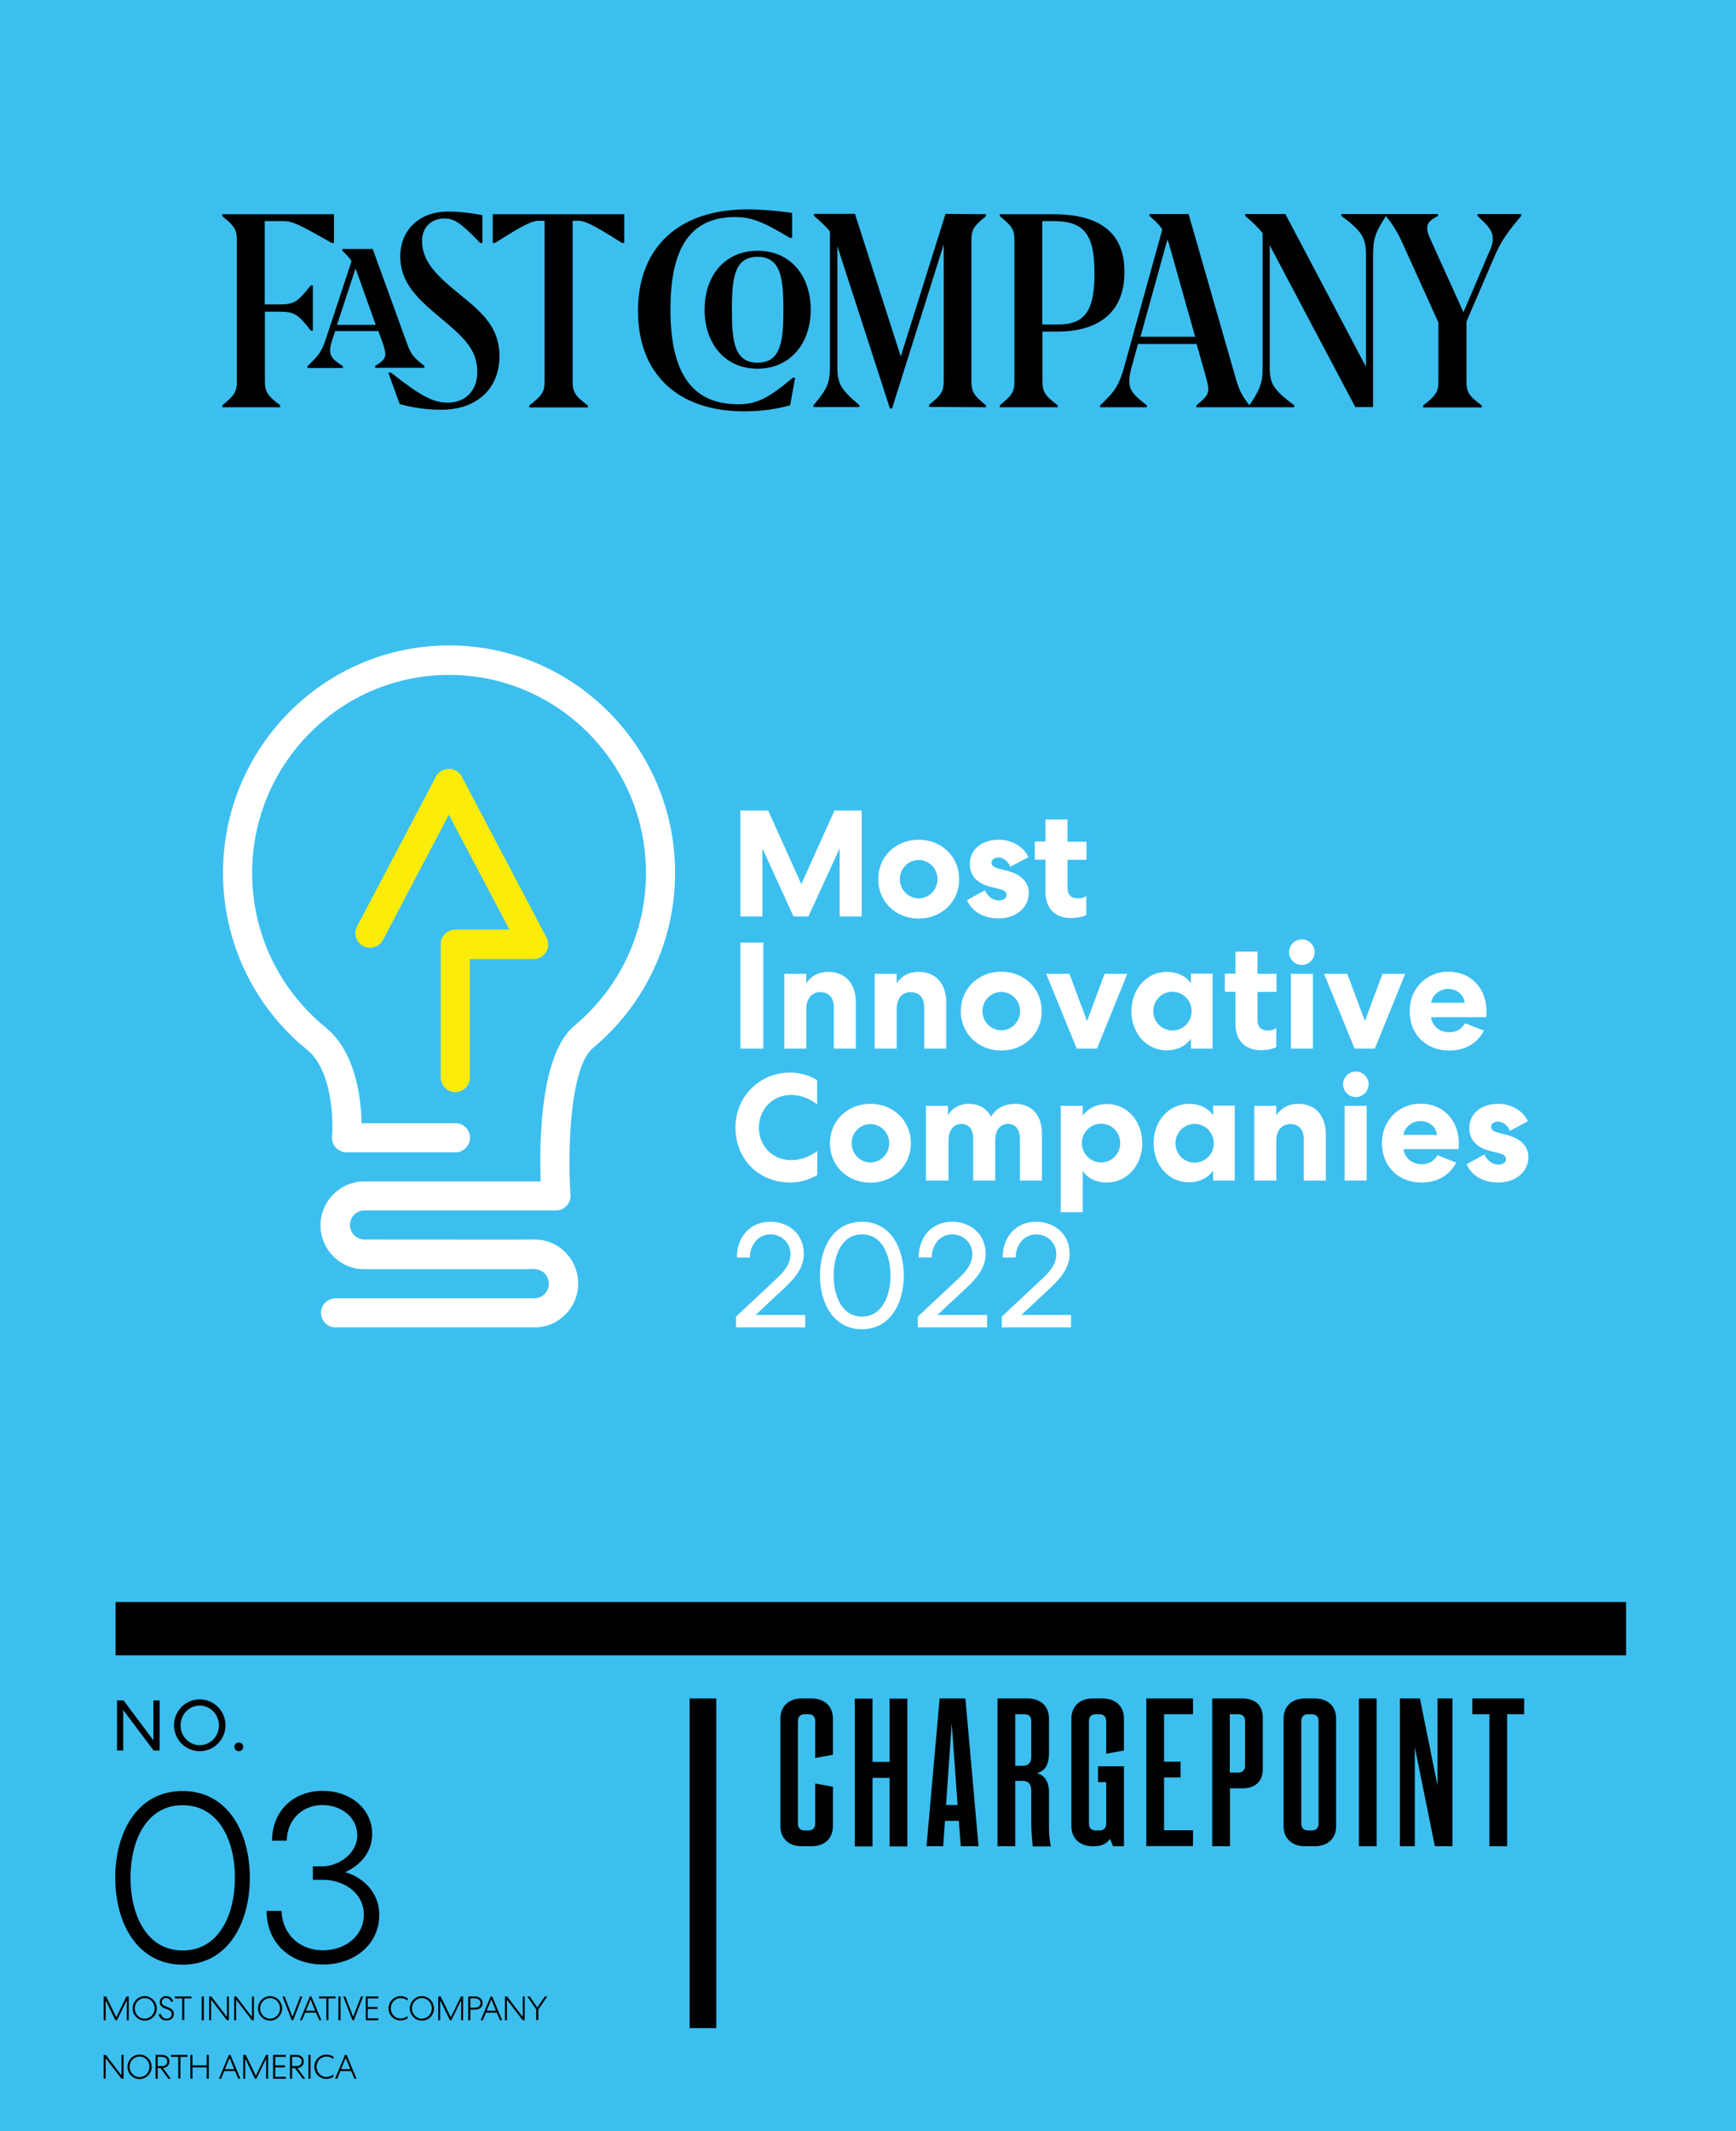 <?xml version="1.0" encoding="utf-8"?>
<!-- Generator: Adobe Illustrator 25.3.1, SVG Export Plug-In . SVG Version: 6.00 Build 0)  -->
<svg version="1.1" id="Layer_1" xmlns="http://www.w3.org/2000/svg" xmlns:xlink="http://www.w3.org/1999/xlink" x="0px" y="0px"
	 width="97.77px" height="120px" viewBox="0 0 97.77 120" style="enable-background:new 0 0 97.77 120;" xml:space="preserve">
<style type="text/css">
	.st0{fill:#3CBFEF;}
	.st1{fill:none;stroke:#010101;stroke-width:3;stroke-miterlimit:10;}
	.st2{fill:none;}
	.st3{fill:#010101;}
	.st4{fill:none;stroke:#010101;stroke-width:1.5;stroke-miterlimit:10;}
	.st5{clip-path:url(#SVGID_2_);fill:#010101;}
	.st6{fill:#FFFFFF;}
	.st7{fill:#FCEC09;}
</style>
<g>
	<rect class="st0" width="97.77" height="120"/>
	<line class="st1" x1="6.51" y1="91.7" x2="91.58" y2="91.7"/>
	<rect x="6.4" y="95.6" class="st2" width="2.07" height="3.1"/>
	<g>
		<path class="st3" d="M8.99,95.74v2.82H8.65l-1.71-2.28v2.28H6.59v-2.82h0.37l1.68,2.25v-2.25H8.99z"/>
		<path class="st3" d="M11.25,98.6c-0.79,0-1.45-0.65-1.45-1.46c0-0.81,0.65-1.46,1.45-1.46c0.79,0,1.45,0.65,1.45,1.46
			C12.7,97.95,12.04,98.6,11.25,98.6z M11.25,96.03c-0.6,0-1.08,0.5-1.08,1.12c0,0.61,0.48,1.11,1.08,1.11s1.08-0.5,1.08-1.11
			C12.33,96.54,11.85,96.03,11.25,96.03z"/>
		<path class="st3" d="M13.45,98.6c-0.14,0-0.25-0.11-0.25-0.25c0-0.13,0.11-0.24,0.25-0.24c0.14,0,0.25,0.11,0.25,0.24
			C13.7,98.49,13.59,98.6,13.45,98.6z"/>
	</g>
	<g>
		<path class="st3" d="M45.91,96.89c0-0.25-0.15-0.37-0.37-0.37h-0.23c-0.21,0-0.37,0.12-0.37,0.37v5.8c0,0.25,0.15,0.37,0.37,0.37
			h0.23c0.21,0,0.37-0.12,0.37-0.37v-2.27l1,0.18v2.21c0,0.77-0.55,1.14-1.19,1.14h-0.58c-0.64,0-1.19-0.37-1.19-1.14v-6.04
			c0-0.77,0.55-1.14,1.19-1.14h0.58c0.64,0,1.19,0.37,1.19,1.14v2.03l-1,0.18V96.89z"/>
		<path class="st3" d="M50.1,99.2v-3.56h1v8.32h-1v-3.86h-0.96v3.86h-1v-8.32h1v3.56H50.1z"/>
		<path class="st3" d="M54,102.52h-0.78l-0.1,1.43h-0.94l0.74-8.32h1.45l0.74,8.32h-1L54,102.52z M53.28,101.63h0.65l-0.33-4.6
			L53.28,101.63z"/>
		<path class="st3" d="M58.08,102.57v-1.73c0-0.38-0.15-0.57-0.51-0.57h-0.39v3.68h-1v-8.32h1.71c0.64,0,1.19,0.37,1.19,1.14v1.94
			c0,0.63-0.23,1.02-0.68,1.12c0.51,0.15,0.68,0.61,0.68,1.07v1.94c0,0.29,0.02,0.8,0.11,1.12h-1.03
			C58.16,103.95,58.08,103.26,58.08,102.57z M57.62,99.42c0.31,0,0.46-0.2,0.46-0.49v-2.04c0-0.25-0.15-0.37-0.37-0.37h-0.53v2.9
			H57.62z"/>
		<path class="st3" d="M61.92,96.52H61.7c-0.21,0-0.37,0.12-0.37,0.37v5.8c0,0.25,0.15,0.37,0.37,0.37h0.23
			c0.21,0,0.37-0.12,0.37-0.37v-2.35h-0.46v-0.89h1.46v4.5h-0.61l-0.18-0.42c-0.17,0.29-0.5,0.42-0.89,0.42h-0.09
			c-0.64,0-1.19-0.37-1.19-1.14v-6.04c0-0.77,0.55-1.14,1.19-1.14h0.58c0.64,0,1.19,0.37,1.19,1.14v1.79l-1,0.18v-1.85
			C62.29,96.64,62.14,96.52,61.92,96.52z"/>
		<path class="st3" d="M64.56,95.63h2.63v0.89h-1.63v2.67h0.93v0.89h-0.93v2.97h1.63v0.89h-2.63V95.63z"/>
		<path class="st3" d="M68.27,95.63h1.71c0.64,0,1.14,0.32,1.14,1.09v2.88c0,0.77-0.5,1.09-1.14,1.09h-0.71v3.26h-1V95.63z
			 M69.75,96.52h-0.49v3.28h0.49c0.21,0,0.37-0.12,0.37-0.37v-2.54C70.12,96.64,69.97,96.52,69.75,96.52z"/>
		<path class="st3" d="M75.25,102.81c0,0.77-0.55,1.14-1.19,1.14h-0.58c-0.64,0-1.19-0.37-1.19-1.14v-6.04
			c0-0.77,0.55-1.14,1.19-1.14h0.58c0.64,0,1.19,0.37,1.19,1.14V102.81z M73.66,103.06h0.23c0.21,0,0.37-0.12,0.37-0.37v-5.8
			c0-0.25-0.15-0.37-0.37-0.37h-0.23c-0.21,0-0.37,0.12-0.37,0.37v5.8C73.29,102.94,73.45,103.06,73.66,103.06z"/>
		<path class="st3" d="M77.53,103.95h-1v-8.32h1V103.95z"/>
		<path class="st3" d="M80.96,100.54v-4.91h0.84v8.32h-0.99l-1.13-5.58v5.58h-0.84v-8.32h1.13L80.96,100.54z"/>
		<path class="st3" d="M85.84,95.63v0.89h-0.96v7.43h-1v-7.43h-0.96v-0.89H85.84z"/>
	</g>
	<g>
		<path class="st3" d="M6.49,105.72c0-2.55,1.24-4.88,3.79-4.88c2.55,0,3.79,2.33,3.79,4.88c0,2.57-1.24,4.9-3.79,4.9
			C7.73,110.61,6.49,108.28,6.49,105.72z M7.35,105.72c0,2.12,0.92,4.1,2.94,4.1c2.01,0,2.94-1.97,2.94-4.1
			c0-2.11-0.92-4.08-2.94-4.08C8.27,101.63,7.35,103.61,7.35,105.72z"/>
		<path class="st3" d="M20.12,103.33c0-1.01-0.91-1.7-1.96-1.7c-1.1,0-1.99,0.79-2.01,2.01h-0.83c0.01-1.74,1.27-2.81,2.85-2.81
			c1.56,0,2.79,1.01,2.79,2.43c0,1.13-0.8,1.83-1.52,2.15c0.9,0.25,1.92,1.06,1.92,2.4c0,1.68-1.41,2.8-3.16,2.8
			c-1.83,0-3.17-1.17-3.19-3.02h0.84c0.06,1.35,1.05,2.22,2.34,2.22c1.24,0,2.3-0.8,2.3-2.01c0-1.3-1.24-1.96-2.28-1.96h-0.59v-0.76
			h0.58C18.99,105.08,20.12,104.42,20.12,103.33z"/>
		<path class="st3" d="M7.25,112.41v1.34H7.14v-1.13l-0.55,1.13H6.5l-0.55-1.13v1.13H5.84v-1.34h0.14l0.57,1.17l0.57-1.17H7.25z"/>
		<path class="st3" d="M8.15,113.77c-0.37,0-0.68-0.31-0.68-0.69c0-0.38,0.31-0.69,0.68-0.69c0.37,0,0.68,0.31,0.68,0.69
			C8.84,113.46,8.53,113.77,8.15,113.77z M8.15,112.5c-0.31,0-0.56,0.26-0.56,0.58c0,0.32,0.25,0.58,0.56,0.58
			c0.31,0,0.56-0.26,0.56-0.58C8.71,112.76,8.46,112.5,8.15,112.5z"/>
		<path class="st3" d="M9.06,113.39c0.05,0.16,0.16,0.27,0.32,0.27c0.16,0,0.29-0.1,0.29-0.26c0-0.12-0.07-0.2-0.21-0.25l-0.18-0.07
			c-0.19-0.07-0.28-0.19-0.28-0.36c0-0.2,0.16-0.34,0.37-0.33c0.19,0,0.33,0.12,0.38,0.29l-0.11,0.04
			c-0.04-0.13-0.14-0.22-0.28-0.22c-0.14,0-0.25,0.08-0.25,0.22c0,0.11,0.07,0.19,0.21,0.24l0.18,0.07
			c0.19,0.08,0.29,0.19,0.29,0.36c0,0.23-0.19,0.38-0.42,0.37c-0.22,0-0.38-0.13-0.44-0.34L9.06,113.39z"/>
		<path class="st3" d="M9.85,112.41h0.93v0.11h-0.4v1.22h-0.12v-1.22H9.85V112.41z"/>
		<path class="st3" d="M11.48,112.41v1.34h-0.12v-1.34H11.48z"/>
		<path class="st3" d="M12.89,112.41v1.34h-0.11l-0.89-1.16v1.16h-0.11v-1.34h0.12l0.88,1.15v-1.15H12.89z"/>
		<path class="st3" d="M14.3,112.41v1.34h-0.11l-0.89-1.16v1.16h-0.11v-1.34h0.12l0.88,1.15v-1.15H14.3z"/>
		<path class="st3" d="M15.21,113.77c-0.37,0-0.68-0.31-0.68-0.69c0-0.38,0.31-0.69,0.68-0.69c0.37,0,0.68,0.31,0.68,0.69
			C15.89,113.46,15.58,113.77,15.21,113.77z M15.21,112.5c-0.31,0-0.56,0.26-0.56,0.58c0,0.32,0.25,0.58,0.56,0.58
			c0.31,0,0.56-0.26,0.56-0.58C15.77,112.76,15.52,112.5,15.21,112.5z"/>
		<path class="st3" d="M16.43,113.75l-0.52-1.34h0.12l0.44,1.14l0.44-1.14h0.12l-0.52,1.34H16.43z"/>
		<path class="st3" d="M17.54,112.41l0.56,1.34h-0.12l-0.18-0.43h-0.61l-0.18,0.43h-0.12l0.56-1.34H17.54z M17.23,113.21h0.52
			l-0.26-0.63L17.23,113.21z"/>
		<path class="st3" d="M17.97,112.41h0.93v0.11h-0.4v1.22h-0.12v-1.22h-0.41V112.41z"/>
		<path class="st3" d="M19.18,112.41v1.34h-0.12v-1.34H19.18z"/>
		<path class="st3" d="M19.85,113.75l-0.52-1.34h0.12l0.44,1.14l0.44-1.14h0.12l-0.52,1.34H19.85z"/>
		<path class="st3" d="M20.6,112.41h0.71v0.11h-0.6V113h0.55v0.11h-0.55v0.53h0.6v0.11H20.6V112.41z"/>
		<path class="st3" d="M22.57,112.39c0.14,0,0.28,0.05,0.39,0.12v0.13c-0.12-0.09-0.25-0.14-0.4-0.14c-0.31,0-0.55,0.26-0.55,0.58
			c0,0.32,0.25,0.57,0.55,0.57c0.14,0,0.28-0.05,0.4-0.14v0.13c-0.12,0.08-0.26,0.12-0.4,0.12c-0.38,0-0.68-0.3-0.68-0.69
			C21.89,112.69,22.19,112.39,22.57,112.39z"/>
		<path class="st3" d="M23.76,113.77c-0.37,0-0.68-0.31-0.68-0.69c0-0.38,0.31-0.69,0.68-0.69c0.37,0,0.68,0.31,0.68,0.69
			C24.45,113.46,24.14,113.77,23.76,113.77z M23.76,112.5c-0.31,0-0.56,0.26-0.56,0.58c0,0.32,0.25,0.58,0.56,0.58
			c0.31,0,0.56-0.26,0.56-0.58C24.32,112.76,24.07,112.5,23.76,112.5z"/>
		<path class="st3" d="M26.08,112.41v1.34h-0.11v-1.13l-0.55,1.13h-0.08l-0.55-1.13v1.13h-0.11v-1.34h0.14l0.57,1.17l0.57-1.17
			H26.08z"/>
		<path class="st3" d="M27.18,112.78c0,0.24-0.18,0.37-0.43,0.37h-0.26v0.6h-0.12v-1.34h0.38C27,112.41,27.18,112.55,27.18,112.78z
			 M26.49,113.04h0.26c0.18,0,0.31-0.1,0.31-0.26c0-0.16-0.12-0.26-0.31-0.26h-0.26V113.04z"/>
		<path class="st3" d="M27.72,112.41l0.56,1.34h-0.12l-0.18-0.43h-0.61l-0.18,0.43h-0.12l0.56-1.34H27.72z M27.41,113.21h0.52
			l-0.26-0.63L27.41,113.21z"/>
		<path class="st3" d="M29.55,112.41v1.34h-0.11l-0.89-1.16v1.16h-0.11v-1.34h0.12l0.88,1.15v-1.15H29.55z"/>
		<path class="st3" d="M29.7,112.41h0.14l0.42,0.62l0.42-0.62h0.14l-0.5,0.73v0.6h-0.12v-0.6L29.7,112.41z"/>
		<path class="st3" d="M6.96,115.7v1.34H6.84l-0.89-1.16v1.16H5.84v-1.34h0.12l0.88,1.15v-1.15H6.96z"/>
		<path class="st3" d="M7.86,117.06c-0.37,0-0.68-0.31-0.68-0.69c0-0.38,0.31-0.69,0.68-0.69c0.37,0,0.68,0.31,0.68,0.69
			C8.54,116.75,8.23,117.06,7.86,117.06z M7.86,115.79c-0.31,0-0.56,0.26-0.56,0.58c0,0.32,0.25,0.58,0.56,0.58
			c0.31,0,0.56-0.26,0.56-0.58C8.42,116.05,8.17,115.79,7.86,115.79z"/>
		<path class="st3" d="M8.88,117.04H8.76v-1.34h0.36c0.25,0,0.42,0.13,0.42,0.37c0,0.21-0.15,0.35-0.36,0.37l0.44,0.6H9.48
			l-0.44-0.6H8.88V117.04z M8.88,116.33h0.24c0.18,0,0.3-0.1,0.3-0.26c0-0.16-0.12-0.26-0.3-0.26H8.88V116.33z"/>
		<path class="st3" d="M9.63,115.7h0.93v0.11h-0.4v1.22h-0.12v-1.22H9.63V115.7z"/>
		<path class="st3" d="M10.72,115.7h0.12v0.59h0.8v-0.59h0.12v1.34h-0.12v-0.64h-0.8v0.64h-0.12V115.7z"/>
		<path class="st3" d="M12.98,115.7l0.56,1.34h-0.12l-0.18-0.43h-0.61l-0.18,0.43h-0.12l0.56-1.34H12.98z M12.67,116.5h0.52
			l-0.26-0.63L12.67,116.5z"/>
		<path class="st3" d="M15.1,115.7v1.34h-0.11v-1.13l-0.55,1.13h-0.08l-0.55-1.13v1.13h-0.11v-1.34h0.14l0.57,1.17l0.57-1.17H15.1z"
			/>
		<path class="st3" d="M15.39,115.7h0.71v0.11h-0.6v0.48h0.55v0.11h-0.55v0.53h0.6v0.11h-0.72V115.7z"/>
		<path class="st3" d="M16.45,117.04h-0.12v-1.34h0.36c0.25,0,0.42,0.13,0.42,0.37c0,0.21-0.15,0.35-0.36,0.37l0.44,0.6h-0.14
			l-0.44-0.6h-0.16V117.04z M16.45,116.33h0.24c0.18,0,0.3-0.1,0.3-0.26c0-0.16-0.12-0.26-0.3-0.26h-0.24V116.33z"/>
		<path class="st3" d="M17.49,115.7v1.34h-0.12v-1.34H17.49z"/>
		<path class="st3" d="M18.39,115.68c0.14,0,0.28,0.05,0.39,0.12v0.13c-0.12-0.09-0.25-0.14-0.4-0.14c-0.31,0-0.55,0.26-0.55,0.58
			c0,0.32,0.25,0.57,0.55,0.57c0.14,0,0.28-0.05,0.4-0.14v0.13c-0.12,0.08-0.26,0.12-0.4,0.12c-0.38,0-0.68-0.3-0.68-0.69
			C17.71,115.98,18.01,115.68,18.39,115.68z"/>
		<path class="st3" d="M19.52,115.7l0.56,1.34h-0.12l-0.18-0.43h-0.61l-0.18,0.43h-0.12l0.56-1.34H19.52z M19.21,116.5h0.52
			l-0.26-0.63L19.21,116.5z"/>
	</g>
	<line class="st4" x1="39.59" y1="95.63" x2="39.59" y2="114.19"/>
	<g>
		<defs>
			<rect id="SVGID_1_" x="12.51" y="11.79" width="73.16" height="11.37"/>
		</defs>
		<clipPath id="SVGID_2_">
			<use xlink:href="#SVGID_1_"  style="overflow:visible;"/>
		</clipPath>
		<path class="st5" d="M18.68,13.68h0.13v-1.62h-6.29v0.11c0.72,0.59,0.82,0.76,0.82,1.4v7.85c0,0.64-0.1,0.81-0.82,1.4v0.11h3.26
			v-0.11c-0.73-0.55-0.86-0.76-0.86-1.38v-3.89h0.71c0.92,0,1.09,0.06,1.88,1.07h0.11v-2.55H17.5c-0.79,1-0.95,1.07-1.88,1.07h-0.71
			v-4.69H16C16.43,12.45,16.8,12.6,18.68,13.68 M21.16,18.29h-2.18l1.04-3.16c0.05,0.11,0.1,0.24,0.15,0.39L21.16,18.29z
			 M22.88,19.22l-1.89-5.2h-1.71v0.1c0.24,0.22,0.4,0.39,0.52,0.58L18.38,19c-0.25,0.77-0.42,1.02-1.06,1.61v0.11h1.99v-0.11
			c-0.54-0.33-0.72-0.55-0.72-0.87c0-0.15,0.04-0.36,0.16-0.72l0.13-0.38h2.43l0.22,0.61c0.14,0.39,0.17,0.55,0.17,0.7
			c0,0.23-0.16,0.42-0.57,0.65v0.11h2.77v-0.11C23.22,20.08,23.12,19.9,22.88,19.22 M27.04,13.68h0.13v-1.57
			c-0.61-0.11-1.29-0.2-1.91-0.2c-1.82,0-2.72,1.22-2.72,2.51c0,1.5,0.97,2.39,2.21,3.43c1.34,1.12,2.13,1.8,2.13,3.1
			c0,1.07-0.7,1.72-1.65,1.72c-0.82,0-1.48-0.33-3.21-1.69h-0.15l0.64,1.77c0.72,0.2,1.5,0.32,2.34,0.32c2.08,0,3.28-1.26,3.28-3.01
			c0-1.61-0.94-2.44-2.29-3.53c-1.23-1-2.07-1.8-2.07-2.96c0-0.75,0.5-1.27,1.27-1.27C25.57,12.31,25.94,12.52,27.04,13.68
			 M35.03,13.68h0.13v-1.62h-7.41v1.62h0.13c1.75-1.11,2.1-1.25,2.51-1.25h0.28v9.02c0,0.61-0.13,0.82-0.86,1.38v0.11h3.3v-0.11
			c-0.74-0.55-0.86-0.76-0.86-1.38v-9.02h0.28C32.92,12.43,33.28,12.57,35.03,13.68 M44.48,13.39h0.13v-1.4
			c-0.73-0.11-1.68-0.2-2.54-0.2c-3.85,0-6.14,2.15-6.14,5.71c0,3.5,2.18,5.66,5.99,5.66c0.99,0,1.87-0.14,2.58-0.34l0.28-1.55
			h-0.13c-1.43,1.2-2.06,1.49-3.09,1.49c-2.85,0-3.8-2.15-3.8-5.33c0-3.23,0.95-5.21,3.65-5.21C42.28,12.23,42.89,12.43,44.48,13.39
			 M44.12,17.44c0,1.8-0.15,2.98-1.45,2.98c-1.31,0-1.45-1.18-1.45-2.98c0-1.79,0.14-2.98,1.45-2.98
			C43.97,14.46,44.12,15.64,44.12,17.44 M45.66,17.44c0-1.89-1.12-3.32-2.99-3.32c-1.87,0-2.99,1.43-2.99,3.32
			c0,1.88,1.13,3.32,2.99,3.32C44.53,20.75,45.66,19.31,45.66,17.44 M52.31,22.91l3.22,0.02v-0.11c-0.72-0.59-0.82-0.76-0.82-1.4
			v-7.85c0-0.64,0.1-0.81,0.82-1.4v-0.11l-2.28-0.02l-2.52,8.03l-2.58-8.03h-2.31v0.11c0.44,0.38,0.7,0.63,0.9,0.88v7.6
			c0,0.88-0.11,1.23-0.92,2.18v0.11h2.58v-0.11c-1.09-0.9-1.24-1.26-1.24-2.18v-6.77c0.02,0.05,0.04,0.1,0.05,0.16l2.91,8.98h0.12
			l2.91-9.24v7.63c0,0.64-0.1,0.82-0.82,1.4V22.91z M61.64,15.38c0,2.04-0.48,2.89-2.04,2.89h-0.9v-5.82h0.64
			C61.06,12.45,61.64,13.19,61.64,15.38 M63.33,15.31c0-2.45-1.71-3.25-4.03-3.25h-2.99v0.11c0.72,0.59,0.82,0.76,0.82,1.4v7.85
			c0,0.64-0.1,0.81-0.82,1.4v0.11h3.26v-0.11c-0.73-0.55-0.86-0.76-0.86-1.38v-2.77h0.85C61.61,18.67,63.33,17.8,63.33,15.31
			 M67.31,18.96h-3.08l1.52-5.48c0.03,0.09,0.07,0.19,0.1,0.3L67.31,18.96z M85.67,12.16v-0.11h-2.46v0.11
			c0.66,0.59,0.86,0.87,0.86,1.3c0,0.23-0.05,0.41-0.24,0.82l-1.41,3.3l-1.85-4.09c-0.15-0.32-0.19-0.49-0.19-0.65
			c0-0.29,0.16-0.45,0.61-0.68v-0.11h-5.44v0.11c1.21,0.9,1.38,1.25,1.38,2.24v6.25l-4.54-8.6h-2.26v0.11
			c0.47,0.4,0.74,0.66,0.98,0.97v7.54c0,0.82-0.09,1.18-0.74,2.15c-0.5-0.63-0.61-0.93-0.86-1.82l-2.57-8.95h-2.2v0.11
			c0.35,0.3,0.56,0.51,0.72,0.76l-2.13,7.68c-0.31,1.12-0.55,1.45-1.37,2.22v0.11h2.63v-0.11c-0.75-0.57-0.99-0.86-0.99-1.36
			c0-0.2,0.04-0.48,0.15-0.86l0.34-1.23h3.3l0.46,1.62c0.14,0.51,0.2,0.73,0.2,0.92c0,0.28-0.12,0.47-0.67,0.91v0.11h5.51v-0.11
			c-1.21-0.9-1.38-1.25-1.38-2.15v-6.87c0.01,0.02,0.02,0.03,0.02,0.05l4.8,9.07h1V14.4c0-0.9,0.09-1.26,0.72-2.23
			c0.41,0.49,0.67,0.91,1,1.66l1.96,4.33v3.29c0,0.61-0.13,0.82-0.86,1.38v0.11h3.3v-0.11c-0.74-0.55-0.86-0.76-0.86-1.38v-3.34
			l1.63-3.79C84.59,13.51,84.86,13.13,85.67,12.16"/>
	</g>
	<g>
		<path class="st6" d="M48.53,45.63v5.97h-1.24v-3.84l-1.76,3.84h-0.84l-1.75-3.83v3.83H41.7v-5.97h1.56l1.87,4.15l1.87-4.15H48.53z
			"/>
		<path class="st6" d="M51.74,47.28c1.3,0,2.28,0.96,2.28,2.22s-0.98,2.22-2.28,2.22c-1.3,0-2.28-0.96-2.28-2.22
			S50.44,47.28,51.74,47.28z M51.74,50.58c0.58,0,1.06-0.48,1.06-1.08s-0.48-1.08-1.06-1.08c-0.58,0-1.06,0.48-1.06,1.08
			S51.16,50.58,51.74,50.58z"/>
		<path class="st6" d="M55.84,48.57c0,0.15,0.12,0.26,0.35,0.32l0.53,0.14c0.79,0.2,1.22,0.65,1.22,1.24c0,0.84-0.72,1.44-1.7,1.44
			c-0.84,0-1.5-0.38-1.78-1.03l1.01-0.55c0.15,0.35,0.47,0.57,0.78,0.57c0.26,0,0.44-0.12,0.44-0.32c0-0.14-0.13-0.26-0.38-0.32
			l-0.49-0.12c-0.79-0.19-1.2-0.63-1.2-1.3c0-0.8,0.66-1.36,1.63-1.36c0.72,0,1.41,0.39,1.67,0.98L56.9,48.8
			c-0.13-0.32-0.41-0.52-0.66-0.52C56,48.28,55.84,48.4,55.84,48.57z"/>
		<path class="st6" d="M60.12,46.15v1.24h1.07v1.02h-1.07v1.54c0,0.45,0.2,0.63,0.6,0.63c0.15,0,0.32-0.04,0.46-0.13v1.07
			c-0.19,0.09-0.47,0.17-0.87,0.17c-0.89,0-1.43-0.55-1.43-1.48v-1.81h-0.6v-1.02h0.6v-1.24H60.12z"/>
	</g>
	<g>
		<path class="st6" d="M42.99,53.07v5.97H41.7v-5.97H42.99z"/>
		<path class="st6" d="M45.41,59.04h-1.24v-4.21h1.24v0.54c0.26-0.41,0.68-0.65,1.24-0.65c0.96,0,1.55,0.66,1.55,1.72v2.6h-1.24
			v-2.31c0-0.55-0.27-0.87-0.76-0.87c-0.48,0-0.79,0.36-0.79,0.95V59.04z"/>
		<path class="st6" d="M50.5,59.04h-1.24v-4.21h1.24v0.54c0.26-0.41,0.68-0.65,1.24-0.65c0.96,0,1.55,0.66,1.55,1.72v2.6h-1.24
			v-2.31c0-0.55-0.27-0.87-0.76-0.87c-0.48,0-0.79,0.36-0.79,0.95V59.04z"/>
		<path class="st6" d="M56.39,54.71c1.3,0,2.28,0.96,2.28,2.22s-0.98,2.22-2.28,2.22c-1.3,0-2.28-0.96-2.28-2.22
			S55.09,54.71,56.39,54.71z M56.39,58.01c0.58,0,1.06-0.48,1.06-1.08s-0.48-1.08-1.06-1.08c-0.58,0-1.06,0.48-1.06,1.08
			S55.81,58.01,56.39,58.01z"/>
		<path class="st6" d="M58.92,54.83h1.31l0.99,2.66l0.99-2.66h1.28l-1.71,4.21h-1.14L58.92,54.83z"/>
		<path class="st6" d="M68.29,54.83v4.21h-1.22v-0.56c-0.29,0.43-0.81,0.66-1.36,0.66c-1.13,0-1.99-0.95-1.99-2.21
			c0-1.24,0.86-2.21,1.99-2.21c0.55,0,1.07,0.21,1.36,0.65v-0.55H68.29z M66.03,58.02c0.61,0,1.08-0.49,1.08-1.09
			s-0.48-1.09-1.08-1.09c-0.6,0-1.08,0.49-1.08,1.09S65.43,58.02,66.03,58.02z"/>
		<path class="st6" d="M70.82,53.59v1.24h1.07v1.02h-1.07v1.54c0,0.45,0.2,0.63,0.6,0.63c0.15,0,0.32-0.04,0.46-0.13v1.07
			c-0.19,0.09-0.47,0.17-0.87,0.17c-0.89,0-1.43-0.55-1.43-1.48v-1.81h-0.6v-1.02h0.6v-1.24H70.82z"/>
		<path class="st6" d="M73.32,54.33c-0.4,0-0.72-0.33-0.72-0.72s0.32-0.72,0.72-0.72c0.4,0,0.72,0.33,0.72,0.72
			S73.72,54.33,73.32,54.33z M72.7,59.04v-4.21h1.24v4.21H72.7z"/>
		<path class="st6" d="M74.57,54.83h1.31l0.99,2.66l0.99-2.66h1.28l-1.71,4.21h-1.14L74.57,54.83z"/>
		<path class="st6" d="M83.57,58.03c-0.35,0.69-1.03,1.12-1.95,1.12c-1.31,0-2.23-0.91-2.23-2.22c0-1.27,0.94-2.22,2.18-2.22
			c1.27,0,2.15,0.93,2.15,2.25c0,0.14-0.01,0.26-0.02,0.31H80.6c0.04,0.49,0.49,0.85,1.01,0.85c0.46,0,0.71-0.2,0.9-0.51
			L83.57,58.03z M82.49,56.46c-0.05-0.45-0.43-0.78-0.94-0.78c-0.49,0-0.89,0.37-0.95,0.78H82.49z"/>
	</g>
	<g>
		<path class="st6" d="M44.5,60.39c0.52,0,1.05,0.14,1.52,0.43v1.36c-0.45-0.34-0.92-0.53-1.47-0.53c-1.04,0-1.81,0.81-1.81,1.84
			c0,1.01,0.75,1.83,1.81,1.83c0.55,0,1.01-0.18,1.48-0.51v1.35c-0.52,0.3-1.06,0.42-1.53,0.42c-1.77,0-3.08-1.32-3.08-3.09
			C41.42,61.74,42.78,60.39,44.5,60.39z"/>
		<path class="st6" d="M49.02,62.15c1.3,0,2.28,0.96,2.28,2.22c0,1.25-0.98,2.22-2.28,2.22c-1.3,0-2.28-0.96-2.28-2.22
			C46.74,63.11,47.72,62.15,49.02,62.15z M49.02,65.45c0.58,0,1.06-0.48,1.06-1.08c0-0.6-0.48-1.08-1.06-1.08
			c-0.58,0-1.06,0.48-1.06,1.08C47.97,64.97,48.44,65.45,49.02,65.45z"/>
		<path class="st6" d="M53.39,66.47h-1.24v-4.21h1.24v0.53c0.22-0.38,0.63-0.64,1.18-0.64c0.57,0,1.01,0.27,1.24,0.73
			c0.26-0.44,0.74-0.73,1.36-0.73c0.96,0,1.51,0.66,1.51,1.68v2.64h-1.24v-2.35c0-0.52-0.24-0.84-0.67-0.84
			c-0.43,0-0.72,0.35-0.72,0.91v2.28h-1.24v-2.34c0-0.54-0.24-0.85-0.66-0.85c-0.44,0-0.73,0.36-0.73,0.94V66.47z"/>
		<path class="st6" d="M59.74,68.24v-5.98h1.24v0.56c0.3-0.43,0.81-0.66,1.36-0.66c1.13,0,1.99,0.95,1.99,2.21
			c0,1.24-0.86,2.21-1.99,2.21c-0.55,0-1.07-0.2-1.36-0.65v2.32H59.74z M62.01,63.27c-0.6,0-1.08,0.49-1.08,1.09
			c0,0.6,0.48,1.09,1.08,1.09c0.61,0,1.08-0.49,1.08-1.09C63.09,63.76,62.62,63.27,62.01,63.27z"/>
		<path class="st6" d="M69.54,62.26v4.21h-1.22v-0.56c-0.29,0.43-0.81,0.66-1.36,0.66c-1.13,0-1.99-0.95-1.99-2.21
			c0-1.24,0.86-2.21,1.99-2.21c0.55,0,1.07,0.21,1.36,0.65v-0.55H69.54z M67.28,65.46c0.61,0,1.08-0.49,1.08-1.09
			c0-0.6-0.48-1.09-1.08-1.09c-0.6,0-1.08,0.49-1.08,1.09C66.2,64.97,66.67,65.46,67.28,65.46z"/>
		<path class="st6" d="M71.88,66.47h-1.24v-4.21h1.24v0.54c0.26-0.41,0.68-0.65,1.24-0.65c0.96,0,1.55,0.66,1.55,1.72v2.6h-1.24
			v-2.31c0-0.55-0.27-0.87-0.76-0.87c-0.48,0-0.79,0.36-0.79,0.95V66.47z"/>
		<path class="st6" d="M76.36,61.77c-0.4,0-0.72-0.33-0.72-0.72c0-0.39,0.32-0.72,0.72-0.72c0.4,0,0.72,0.33,0.72,0.72
			C77.08,61.43,76.76,61.77,76.36,61.77z M75.73,66.47v-4.21h1.24v4.21H75.73z"/>
		<path class="st6" d="M82.01,65.46c-0.35,0.69-1.03,1.12-1.95,1.12c-1.31,0-2.23-0.91-2.23-2.22c0-1.27,0.94-2.22,2.18-2.22
			c1.27,0,2.15,0.93,2.15,2.25c0,0.14-0.01,0.26-0.02,0.31h-3.09c0.04,0.49,0.49,0.85,1.01,0.85c0.46,0,0.71-0.2,0.9-0.51
			L82.01,65.46z M80.93,63.9c-0.05-0.45-0.43-0.78-0.94-0.78c-0.49,0-0.89,0.37-0.95,0.78H80.93z"/>
		<path class="st6" d="M83.98,63.44c0,0.15,0.12,0.26,0.35,0.32l0.53,0.14c0.79,0.2,1.22,0.65,1.22,1.24c0,0.84-0.72,1.44-1.7,1.44
			c-0.84,0-1.5-0.38-1.78-1.03L83.6,65c0.15,0.35,0.47,0.57,0.78,0.57c0.26,0,0.44-0.12,0.44-0.32c0-0.14-0.13-0.26-0.38-0.32
			l-0.49-0.12c-0.79-0.19-1.2-0.63-1.2-1.3c0-0.8,0.66-1.36,1.63-1.36c0.72,0,1.41,0.39,1.67,0.98l-1.01,0.54
			c-0.13-0.32-0.41-0.52-0.66-0.52C84.14,63.15,83.98,63.27,83.98,63.44z"/>
	</g>
	<g>
		<path class="st6" d="M45.27,70.57c0,0.68-0.32,1.23-1.07,1.93l-1.65,1.54h2.8v0.7h-3.9v-0.61l2.34-2.19
			c0.52-0.49,0.73-0.89,0.73-1.33c0-0.63-0.5-1.11-1.13-1.11c-0.7,0-1.15,0.6-1.16,1.3h-0.73c0-1.18,0.76-2.01,1.89-2.01
			C44.46,68.79,45.27,69.53,45.27,70.57z"/>
		<path class="st6" d="M46.18,71.82c0-1.59,0.77-3.03,2.36-3.03c1.59,0,2.36,1.44,2.36,3.03c0,1.58-0.77,3.02-2.36,3.02
			C46.95,74.84,46.18,73.39,46.18,71.82z M50.15,71.82c0-1.19-0.49-2.32-1.6-2.32c-1.11,0-1.6,1.13-1.6,2.32
			c0,1.19,0.49,2.31,1.6,2.31C49.65,74.13,50.15,73.01,50.15,71.82z"/>
		<path class="st6" d="M55.51,70.57c0,0.68-0.32,1.23-1.07,1.93l-1.65,1.54h2.8v0.7h-3.9v-0.61l2.34-2.19
			c0.52-0.49,0.73-0.89,0.73-1.33c0-0.63-0.5-1.11-1.13-1.11c-0.7,0-1.15,0.6-1.16,1.3h-0.73c0-1.18,0.76-2.01,1.89-2.01
			C54.7,68.79,55.51,69.53,55.51,70.57z"/>
		<path class="st6" d="M60.24,70.57c0,0.68-0.32,1.23-1.07,1.93l-1.65,1.54h2.8v0.7h-3.9v-0.61l2.34-2.19
			c0.52-0.49,0.73-0.89,0.73-1.33c0-0.63-0.5-1.11-1.13-1.11c-0.7,0-1.15,0.6-1.16,1.3h-0.73c0-1.18,0.76-2.01,1.89-2.01
			C59.43,68.79,60.24,69.53,60.24,70.57z"/>
	</g>
	<g>
		<g>
			<g>
				<path class="st6" d="M30.1,74.74H18.9c-0.46,0-0.82-0.37-0.82-0.82s0.37-0.82,0.82-0.82H30.1c0.45,0,0.81-0.37,0.81-0.82
					c0-0.22-0.09-0.43-0.24-0.59c-0.15-0.15-0.36-0.23-0.57-0.23l0-0.02c-0.15,0.02-0.3,0.02-0.42,0.02l-1.09,0l-8.08,0
					c-1.36,0-2.46-1.11-2.46-2.47s1.11-2.47,2.46-2.47h9.94c-0.08-2.22-0.03-7.16,1.9-8.77c2.56-2.13,4.03-5.26,4.03-8.6
					c0-6.15-4.97-11.15-11.09-11.15c-6.11,0-11.09,5-11.09,11.15c0,3.39,1.51,6.55,4.13,8.69c1.72,1.4,2.01,4.02,2.03,5.4h5.29
					c0.46,0,0.82,0.37,0.82,0.82s-0.37,0.82-0.82,0.82h-6.13c-0.23,0-0.45-0.1-0.61-0.27c-0.16-0.17-0.23-0.4-0.21-0.63
					c0.08-0.97-0.01-3.74-1.4-4.87c-3.01-2.44-4.74-6.08-4.74-9.97c0-7.06,5.71-12.8,12.73-12.8c7.02,0,12.73,5.74,12.73,12.8
					c0,3.83-1.69,7.43-4.63,9.87c-1.26,1.05-1.44,5.63-1.26,8.26c0.02,0.23-0.06,0.45-0.22,0.62c-0.16,0.17-0.37,0.26-0.6,0.26
					H20.53c-0.45,0-0.82,0.37-0.82,0.82s0.37,0.82,0.82,0.82c2.55,0,9.19,0.01,9.54,0c0.01,0,0.03,0,0.04,0
					c0.65,0,1.26,0.25,1.72,0.71c0.47,0.47,0.73,1.09,0.73,1.76C32.57,73.63,31.46,74.74,30.1,74.74z"/>
			</g>
		</g>
		<g>
			<path class="st7" d="M25.64,61.49c-0.45,0-0.82-0.37-0.82-0.82v-7.51c0-0.45,0.37-0.82,0.82-0.82h3.05l-3.41-6.47l-3.71,7.05
				c-0.21,0.4-0.71,0.56-1.11,0.35c-0.4-0.21-0.56-0.71-0.35-1.11l4.44-8.43c0.14-0.27,0.42-0.44,0.73-0.44
				c0.31,0,0.59,0.17,0.73,0.44l4.77,9.06c0.13,0.26,0.13,0.56-0.02,0.81c-0.15,0.25-0.42,0.4-0.71,0.4h-3.59v6.69
				C26.46,61.12,26.09,61.49,25.64,61.49z"/>
		</g>
	</g>
</g>
</svg>
